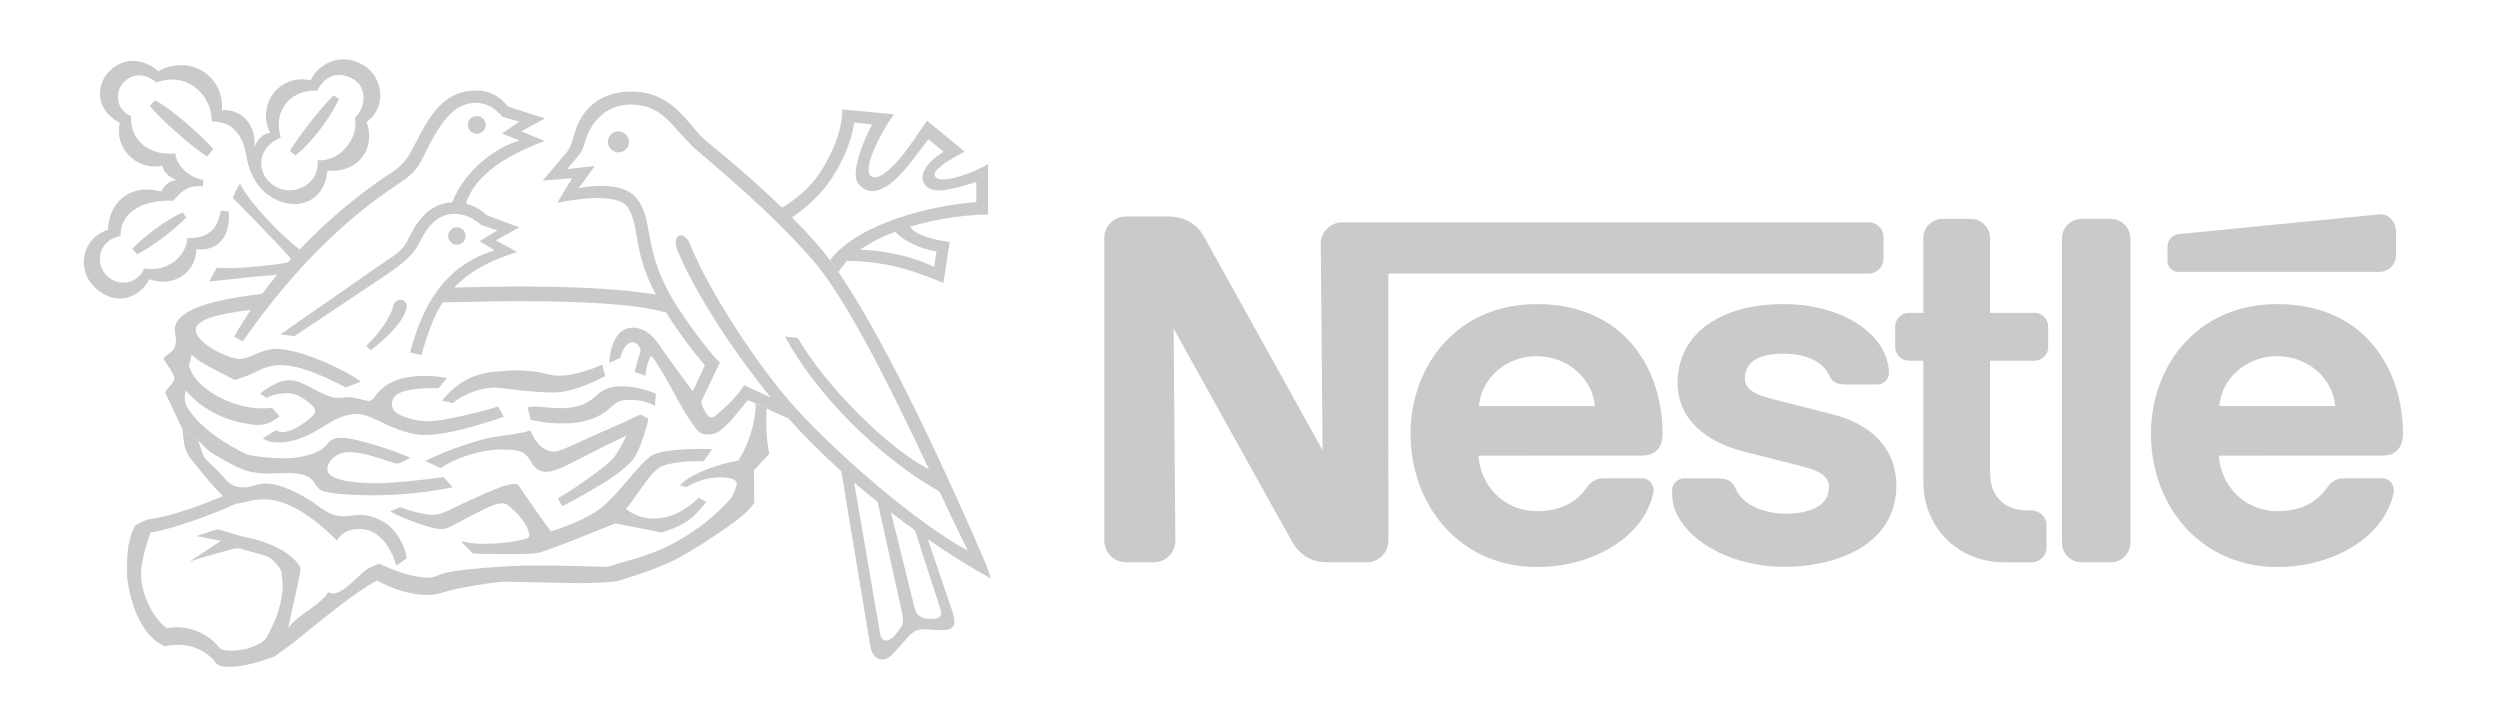 <?xml version="1.0" encoding="UTF-8"?> <svg xmlns="http://www.w3.org/2000/svg" width="563" height="163" viewBox="0 0 563 163" fill="none"><g clip-path="url(#clip0_264_31)"><mask id="mask0_264_31" style="mask-type:luminance" maskUnits="userSpaceOnUse" x="0" y="0" width="563" height="163"><path d="M562.484 0H0V162.59H562.484V0Z" fill="white"></path></mask><g mask="url(#mask0_264_31)"><path d="M479.766 53.721C479.766 51.274 477.788 49.293 475.336 49.293H468.775C466.327 49.293 464.348 51.283 464.348 53.73L464.352 122.198C464.352 124.645 466.33 126.628 468.778 126.628H475.336C477.788 126.628 479.766 124.635 479.766 122.191V53.721Z" fill="#CACACA"></path></g><mask id="mask1_264_31" style="mask-type:luminance" maskUnits="userSpaceOnUse" x="0" y="0" width="563" height="163"><path d="M562.484 0H0V162.59H562.484V0Z" fill="white"></path></mask><g mask="url(#mask1_264_31)"><path d="M488.129 55.542V58.797C488.129 60.145 489.231 61.231 490.581 61.231H535.837C537.903 61.231 539.577 59.568 539.577 57.507V51.995C539.577 49.935 537.881 48.071 535.831 48.273C535.831 48.273 492.084 52.555 490.676 52.716C489.046 52.898 488.129 54.193 488.129 55.542Z" fill="#CACACA"></path></g><mask id="mask2_264_31" style="mask-type:luminance" maskUnits="userSpaceOnUse" x="0" y="0" width="563" height="163"><path d="M562.484 0H0V162.59H562.484V0Z" fill="white"></path></mask><g mask="url(#mask2_264_31)"><path d="M451.487 126.631C440.23 126.631 433.144 118.11 433.144 108.626L433.133 81.23H429.911C428.195 81.23 426.801 79.848 426.801 78.132V73.548C426.801 71.834 428.201 70.454 429.919 70.454L433.133 70.46L433.129 53.617C433.129 51.231 435.056 49.299 437.447 49.299H443.843C446.229 49.299 448.16 51.245 448.16 53.63V70.461L458.137 70.458C459.857 70.458 461.254 71.838 461.254 73.551V78.138C461.254 79.852 459.861 81.233 458.144 81.233L448.164 81.232L448.171 106.571C448.171 111.547 451.195 114.944 456.591 114.944L457.497 114.938C459.364 114.938 460.88 116.435 460.88 118.293V123.273C460.88 125.135 459.367 126.633 457.505 126.633H451.487V126.631Z" fill="#CACACA"></path></g><mask id="mask3_264_31" style="mask-type:luminance" maskUnits="userSpaceOnUse" x="0" y="0" width="563" height="163"><path d="M562.484 0H0V162.59H562.484V0Z" fill="white"></path></mask><g mask="url(#mask3_264_31)"><path d="M346.058 80.206C352.779 80.206 358.58 84.978 359.166 91.433H333.055C333.641 84.98 339.34 80.207 346.058 80.206V68.485C327.862 68.485 317.652 82.699 317.652 97.68C317.652 113.639 328.585 127.692 346.179 127.692C358.22 127.692 370.092 121.361 372.333 110.964C372.638 109.56 371.689 107.719 369.71 107.712H361.104C359.543 107.712 358.267 108.461 357.496 109.587C355.038 113.188 351.429 115.105 346.094 115.105C338.562 115.105 333.335 109.178 332.942 102.609L369.53 102.607C372.902 102.607 374.408 100.782 374.408 97.676C374.408 83.07 365.745 68.484 346.056 68.484V80.206H346.058Z" fill="#CACACA"></path></g><mask id="mask4_264_31" style="mask-type:luminance" maskUnits="userSpaceOnUse" x="0" y="0" width="563" height="163"><path d="M562.484 0H0V162.59H562.484V0Z" fill="white"></path></mask><g mask="url(#mask4_264_31)"><path d="M512.795 80.206C519.512 80.206 525.31 84.978 525.899 91.433H499.786C500.375 84.98 506.078 80.207 512.795 80.206V68.485C494.595 68.485 484.387 82.699 484.387 97.68C484.387 113.639 495.319 127.692 512.912 127.692C524.955 127.692 536.827 121.361 539.066 110.964C539.372 109.56 538.423 107.719 536.444 107.712H527.838C526.277 107.712 525.002 108.461 524.23 109.587C521.772 113.188 518.16 115.105 512.829 115.105C505.296 115.105 500.07 109.178 499.677 102.609L536.266 102.607C539.633 102.607 541.143 100.782 541.143 97.676C541.143 83.07 532.479 68.484 512.795 68.484V80.206Z" fill="#CACACA"></path></g><mask id="mask5_264_31" style="mask-type:luminance" maskUnits="userSpaceOnUse" x="0" y="0" width="563" height="163"><path d="M562.484 0H0V162.59H562.484V0Z" fill="white"></path></mask><g mask="url(#mask5_264_31)"><path d="M420.828 50.062H302.308C299.609 50.062 297.438 52.24 297.438 54.931L297.845 101.387C297.845 101.387 272.303 55.348 270.971 52.998C269.72 50.786 267.032 48.754 263.312 48.754H253.565C250.87 48.754 248.688 50.934 248.688 53.626L248.691 121.753C248.691 124.443 250.873 126.625 253.568 126.625H259.816C262.515 126.625 264.69 124.433 264.69 121.744L264.297 73.983C264.297 73.983 290.083 120.483 291.185 122.315C292.672 124.789 295.193 126.625 298.841 126.625L307.793 126.627C310.488 126.627 312.666 124.442 312.666 121.753L312.662 61.605L420.835 61.608C422.675 61.608 424.168 60.127 424.168 58.291V53.375C424.168 51.541 422.668 50.062 420.828 50.062Z" fill="#CACACA"></path></g><mask id="mask6_264_31" style="mask-type:luminance" maskUnits="userSpaceOnUse" x="0" y="0" width="563" height="163"><path d="M562.484 0H0V162.59H562.484V0Z" fill="white"></path></mask><g mask="url(#mask6_264_31)"><path d="M401.645 79.642C406.795 79.642 410.653 81.507 412.039 84.73C412.705 86.278 413.997 86.578 415.775 86.578H422.86C424.032 86.578 425.377 85.573 425.377 84.045C425.377 75.821 415.553 68.481 401.637 68.481C387.246 68.481 377.793 75.325 377.793 86.222C377.793 94.563 384.394 99.527 392.512 101.643C396.214 102.609 402.529 104.169 405.605 104.972C408.922 105.84 411.886 106.853 411.886 109.686C411.886 114.162 407.161 115.684 402.001 115.684C397.112 115.684 392.239 113.504 390.845 110.023C390.037 108.01 388.619 107.715 386.473 107.715H379.265C378.01 107.715 376.562 108.794 376.562 110.431V111.356C376.562 119.316 387.259 127.648 402.015 127.648C412.48 127.648 427.059 123.305 427.059 109.302C427.059 101.192 421.619 95.575 412.77 93.332C409.311 92.456 400.993 90.343 399.185 89.877C395.96 89.047 392.948 87.997 392.948 85.238C392.949 81.06 396.818 79.642 401.645 79.642Z" fill="#CACACA"></path></g><mask id="mask7_264_31" style="mask-type:luminance" maskUnits="userSpaceOnUse" x="0" y="0" width="563" height="163"><path d="M562.484 0H0V162.59H562.484V0Z" fill="white"></path></mask><g mask="url(#mask7_264_31)"><path d="M139.274 34.319C140.583 34.319 141.645 33.257 141.645 31.947C141.645 30.638 140.583 29.576 139.274 29.576C137.964 29.576 136.902 30.638 136.902 31.947C136.902 33.257 137.964 34.319 139.274 34.319Z" fill="#CACACA"></path></g><mask id="mask8_264_31" style="mask-type:luminance" maskUnits="userSpaceOnUse" x="0" y="0" width="563" height="163"><path d="M562.484 0H0V162.59H562.484V0Z" fill="white"></path></mask><g mask="url(#mask8_264_31)"><path d="M107.372 30.121C108.479 30.121 109.377 29.227 109.377 28.124C109.377 27.021 108.479 26.127 107.372 26.127C106.265 26.127 105.367 27.021 105.367 28.124C105.367 29.227 106.265 30.121 107.372 30.121Z" fill="#CACACA"></path></g><mask id="mask9_264_31" style="mask-type:luminance" maskUnits="userSpaceOnUse" x="0" y="0" width="563" height="163"><path d="M562.484 0H0V162.59H562.484V0Z" fill="white"></path></mask><g mask="url(#mask9_264_31)"><path d="M83.455 78.895L82.484 77.853C85.198 75.338 88.071 71.326 88.533 68.975C88.966 66.783 92.123 67.133 91.523 69.515C90.755 72.557 87.02 76.236 83.455 78.895Z" fill="#CACACA"></path></g><mask id="mask10_264_31" style="mask-type:luminance" maskUnits="userSpaceOnUse" x="0" y="0" width="563" height="163"><path d="M562.484 0H0V162.59H562.484V0Z" fill="white"></path></mask><g mask="url(#mask10_264_31)"><path d="M63.216 30.949C58.221 33.105 57.487 38.215 60.993 41.283C65.216 44.977 72.181 41.761 71.508 36.107C77.175 36.395 80.826 30.553 79.927 26.457C82.448 24.298 82.699 19.699 79.672 17.89C76.436 15.954 73.38 16.697 71.438 20.43C66.253 20.054 61.281 24.127 63.216 30.949L60.812 29.901C57.644 23.287 63.19 16.531 69.996 18.088C71.367 14.805 76.433 11.396 81.907 14.703C86.278 17.341 87.201 24.156 82.554 27.462C84.743 33.819 80.379 39.018 73.73 38.424C72.948 46.602 65.219 47.655 60.225 43.774C57.407 41.583 56.25 38.544 55.711 36.251C55.141 33.823 55.133 31.65 52.737 29.151C50.928 27.265 47.696 27.329 47.696 27.329C47.696 21.389 42.124 15.949 35.21 18.584C32.762 16.476 29.732 16.267 27.561 18.872C26.302 20.385 25.604 24.36 29.495 26.18C29.293 31.596 33.431 35.053 39.48 34.572C39.72 37.449 42.916 40.124 45.749 40.508L45.724 41.953C42.697 41.666 41.065 42.718 39.046 45.212C31.939 44.875 26.96 48.032 27.167 53.124C22.169 54.07 21.235 59.293 24.068 62.073C26.901 64.853 31.055 63.763 32.47 60.443C37.515 61.403 41.966 57.796 42.17 53.639C46.877 53.639 48.939 51.777 49.71 47.456L51.488 47.6C52.012 52.255 49.855 56.671 44.236 56.143C44.09 61.697 38.689 64.805 33.648 62.888C31.295 67.296 25.901 69.061 21.38 64.756C17.009 60.599 18.605 53.483 24.319 51.757C24.449 46.313 28.483 41.139 36.314 43.132C36.314 43.132 37.321 40.7 39.768 40.556C38.136 39.886 36.899 38.987 36.564 37.309C30.658 38.568 25.638 33.14 26.984 27.677C21.652 24.874 21.568 19.622 24.213 16.5C26.966 13.247 31.556 12.528 35.662 16.032C42.612 12.186 50.476 16.895 49.996 24.801C54.859 24.479 57.811 28.72 57.27 33.14C58.074 31.194 59.009 30.291 60.809 29.9L63.216 30.949Z" fill="#CACACA"></path></g><mask id="mask11_264_31" style="mask-type:luminance" maskUnits="userSpaceOnUse" x="0" y="0" width="563" height="163"><path d="M562.484 0H0V162.59H562.484V0Z" fill="white"></path></mask><g mask="url(#mask11_264_31)"><path d="M75.161 21.461L76.339 22.299C74.055 27.1 70.021 32.202 66.562 35.007L65.246 34.018C67.694 30.038 72.952 23.474 75.161 21.461Z" fill="#CACACA"></path></g><mask id="mask12_264_31" style="mask-type:luminance" maskUnits="userSpaceOnUse" x="0" y="0" width="563" height="163"><path d="M562.484 0H0V162.59H562.484V0Z" fill="white"></path></mask><g mask="url(#mask12_264_31)"><path d="M41.14 47.842L41.933 49.016C39.053 51.962 33.724 55.892 30.891 57.257L29.785 56.061C32.524 53.114 37.758 49.255 41.14 47.842Z" fill="#CACACA"></path></g><mask id="mask13_264_31" style="mask-type:luminance" maskUnits="userSpaceOnUse" x="0" y="0" width="563" height="163"><path d="M562.484 0H0V162.59H562.484V0Z" fill="white"></path></mask><g mask="url(#mask13_264_31)"><path d="M48.026 33.568L46.636 35.287C42.868 32.819 35.423 26.181 33.742 23.785L34.917 22.594C38.519 24.415 45.552 30.67 48.026 33.568Z" fill="#CACACA"></path></g><mask id="mask14_264_31" style="mask-type:luminance" maskUnits="userSpaceOnUse" x="0" y="0" width="563" height="163"><path d="M562.484 0H0V162.59H562.484V0Z" fill="white"></path></mask><g mask="url(#mask14_264_31)"><path d="M41.035 96.543C41.467 98.698 41.104 101.082 43.049 103.408C43.733 104.225 47.512 109.19 50.251 111.753C46.531 113.214 39.086 116.234 33.731 116.903C32.658 117.037 31.451 117.79 30.443 118.365C29.771 119.511 29.079 121.55 28.788 123.857C28.581 125.505 28.607 127.34 28.607 129.213C28.607 130.858 29.483 136.049 31.33 139.527C33.182 143.007 34.957 144.566 37.142 145.585C37.572 145.394 38.525 145.25 40.012 145.219C44.056 145.13 47.224 147.358 48.617 149.274C49.151 150.007 50.224 150.155 51.632 150.155C54.898 150.155 58.484 149.084 61.892 147.788C62.626 147.19 64.679 145.824 66.696 144.242C68.711 142.66 79.95 133.148 84.918 130.752C87.536 132.165 91.831 133.987 96.272 133.987C96.53 133.987 97.385 134 98.29 133.795C99.677 133.483 101.451 132.865 103.691 132.431C107.699 131.649 112.398 130.964 113.766 130.985C117.45 131.045 128.252 131.322 130.812 131.322C133.5 131.322 137.33 131.089 138.792 130.946C141.05 130.202 146.091 128.812 150.917 126.585C155.733 124.453 165.873 117.43 167.531 115.826C168.331 115.106 169.052 114.321 169.579 113.614C169.778 113.343 169.847 113.236 169.847 113.019C169.847 112.805 169.796 105.922 169.796 105.922C169.796 105.922 172.215 103.236 173.143 102.31C173.233 102.219 173.241 102.099 173.227 102.011C172.808 100.631 172.394 96.348 172.63 92.009L170.178 90.867C170.083 96.268 168.108 100.864 166.258 103.725C162.61 104.3 155.645 106.456 153.139 109.3L154.518 109.691C156.871 108.396 159.391 107.487 162.272 107.487C164.817 107.487 165.942 108.156 165.942 108.869C165.942 109.37 165.465 110.576 165.277 110.952C165.058 111.391 164.914 111.941 164.484 112.409C161.05 116.129 157.155 119.306 152.416 121.941C149.215 123.722 146.2 124.927 141.479 126.258C140.069 126.657 138.134 127.228 136.872 127.661C135.097 127.612 125.804 127.337 120.378 127.337C114.951 127.337 103.764 128.126 100.211 129.026C98.595 129.433 98.196 130.079 96.323 130.079C92.817 130.079 88.22 128.306 85.398 126.939C84.99 127.059 83.972 127.511 82.95 128.018C80.945 129.012 76.49 135.183 73.898 133.314C72.577 136.021 66.864 138.585 64.911 141.393C65.126 139.919 67.432 130.395 67.646 128.489C67.686 128.149 67.719 127.879 67.504 127.518C65.417 124.044 59.59 121.836 56.302 121.193C55.339 121.004 54.862 120.869 54.215 120.725L49.028 119.162L44.22 120.725L49.771 121.787L42.725 126.44C43.951 125.973 51.537 123.871 52.098 123.703C52.72 123.52 53.55 123.342 54.451 123.657C55.484 124.017 58.412 124.686 60.158 125.292C61.18 125.645 62.857 127.519 63.29 128.527C63.468 128.94 63.533 129.814 63.65 131.76C63.722 132.982 63.407 134.679 63.112 136.003C62.333 139.46 60.759 142.157 60.264 143.117C59.579 144.448 58.626 144.881 57.693 145.317C56.157 146.035 54.285 146.492 52.197 146.515C50.764 146.531 49.808 146.453 49.193 145.629C47.272 143.041 42.519 140.525 37.67 141.46C34.692 139.663 31.742 133.864 31.742 129.243C31.742 126.476 33.146 122.112 33.899 119.917C38.745 119.272 48.436 115.587 53.157 113.449C54.139 113.402 56.853 112.441 59.446 112.441C65.785 112.441 72.074 117.977 75.892 121.716C76.517 120.685 77.692 119.128 80.933 119.128C85.425 119.128 87.993 123.201 89.28 127.386L91.618 125.692C91.211 123.296 89.956 120.672 88.064 118.784C86.519 117.24 83.565 115.958 81.259 115.958C79.866 115.958 78.425 116.269 77.513 116.269C74.308 116.269 73.002 114.843 70.635 113.214C68.078 111.451 63.321 108.896 59.924 108.896C57.742 108.896 56.756 109.749 54.955 109.759C52.3 109.77 51.319 108.673 50.045 107.094C49.491 106.404 46.803 104.025 46.083 103.067C45.672 102.518 44.941 100.27 44.676 99.145L41.035 96.543Z" fill="#CACACA"></path></g><mask id="mask15_264_31" style="mask-type:luminance" maskUnits="userSpaceOnUse" x="0" y="0" width="563" height="163"><path d="M562.484 0H0V162.59H562.484V0Z" fill="white"></path></mask><g mask="url(#mask15_264_31)"><path d="M44.677 99.148C45.448 99.969 46.19 100.878 47.153 101.608C48.084 102.314 49.256 102.929 50.359 103.549C51.918 104.429 53.686 105.435 55.435 105.995C56.97 106.457 58.967 106.648 60.837 106.648C63.502 106.648 66.649 106.097 69.252 107.312C70.999 108.124 71.115 109.966 72.504 110.505C74.665 111.346 80.67 111.537 83.997 111.537C90.588 111.537 97.716 110.702 101.932 109.697L99.877 107.441C96.96 107.908 88.409 108.835 84.481 108.835C78.953 108.835 73.73 107.953 73.73 105.671C73.73 104.09 75.435 101.808 78.677 101.808C82.157 101.808 87.417 103.91 88.392 104.198C89.363 104.486 89.759 104.413 90.37 104.127L92.411 103.08C89.708 101.821 80.288 98.591 77.011 98.591C75.462 98.591 74.617 98.814 73.61 100.107C72.348 101.724 68.988 103.199 63.623 103.199C60.68 103.199 56.469 102.671 55.545 102.292C53.93 101.628 50.765 99.796 48.739 98.339C46.132 96.462 43.855 94.378 42.291 91.942C41.803 91.18 41.604 90.36 41.611 89.606C41.619 88.971 41.793 88.384 41.859 87.917C42.324 88.564 42.83 89.031 43.477 89.636C46.31 92.391 50.492 94.457 54.792 95.281C56.021 95.516 57.109 95.697 58.316 95.697C60.152 95.697 61.844 94.716 62.923 93.756L61.236 91.796C60.69 91.96 59.563 91.96 58.817 91.96C52.576 91.96 44.654 87.887 42.833 83.171C42.651 82.707 42.435 82.453 42.614 82.022C42.796 81.591 43.021 80.674 43.156 79.829C43.519 80.25 44.276 80.882 45.236 81.497C47.553 82.984 51.975 85.038 52.844 85.579C55.074 84.939 56.751 84.188 58.074 83.502C59.369 82.831 61.148 82.226 63.202 82.226C67.763 82.226 73.008 84.821 77.929 87.239L81.29 85.923C76.922 82.855 67.415 78.567 62.134 78.567C59.009 78.567 56.081 80.843 53.994 80.843C51.434 80.843 44.091 77.272 44.091 74.294C44.091 72.005 48.84 70.709 56.482 69.768C55.166 71.716 53.907 73.728 52.736 75.804L54.678 76.881C66.648 59.587 79.094 48.355 89.566 41.513C93.37 39.029 94.236 37.576 95.567 34.861C98.807 28.246 101.87 23.16 107.187 23.16C109.675 23.16 111.701 24.549 113.094 26.274L116.949 27.424L113.046 30.059L117.032 31.641C111.831 33.097 104.728 38.148 101.848 45.552C96.304 45.846 93.628 50.324 91.82 54.075C90.598 56.605 88.652 57.614 85.819 59.531L63.157 75.299L66.278 75.73L87.213 61.737C91.344 58.958 93.305 56.909 94.294 54.933C96.24 51.059 98.328 48.177 102.434 48.177C104.453 48.177 106.613 49.039 108.341 50.668L112.014 51.865L108.006 54.311L111.367 56.371C101.762 59.373 95.808 66.243 92.353 79.373L94.896 79.948C96.172 75.6 97.43 71.612 99.681 68.091C105.243 68.027 110.88 67.824 116.408 67.824C131.164 67.824 143.413 68.446 150.025 70.391L147.687 66.339C140.613 65.139 130.353 64.519 116.408 64.519C111.735 64.519 106.999 64.691 102.296 64.74C105.329 61.536 109.702 58.836 116.434 56.754L111.654 54.132L116.961 51.196L109.733 48.513C108.471 47.382 106.897 46.338 104.918 45.843C107.235 38.746 115.116 34.599 122.674 31.74L117.382 29.584L122.722 26.669L114.498 24.049C112.352 21.533 110.286 20.383 107.118 20.383C99.491 20.383 96.287 26.992 93.262 32.851C91.668 35.935 90.664 37.233 87.958 39.001C82.092 42.829 74.617 48.681 67.482 56.179C63.754 53.494 56.133 45.653 54.068 41.374C53.254 42.38 52.45 44.571 52.45 44.571C53.225 45.393 62.202 54.439 65.536 58.273C65.286 58.551 65.034 58.833 64.783 59.114C61.226 59.818 51.991 60.702 48.846 60.276L47.081 63.404C49.431 63.173 58.608 62.095 62.415 61.873C61.258 63.268 60.127 64.71 59.025 66.192C47.224 67.532 39.338 69.945 39.338 74.294C39.338 75.012 39.629 75.825 39.629 76.593C39.629 78.415 38.941 79.086 37.646 79.901C36.8 80.432 36.745 80.8 37.105 81.303C37.468 81.811 39.29 84.5 39.29 85.028C39.29 85.904 38.421 86.772 37.719 87.555C37.105 88.24 37.13 88.419 37.609 89.282L41.032 96.543L44.677 99.148Z" fill="#CACACA"></path></g><mask id="mask16_264_31" style="mask-type:luminance" maskUnits="userSpaceOnUse" x="0" y="0" width="563" height="163"><path d="M562.484 0H0V162.59H562.484V0Z" fill="white"></path></mask><g mask="url(#mask16_264_31)"><path d="M190.791 58.745C190.035 59.536 189.373 60.38 188.817 61.279L186.914 58.613C193.265 50.172 210.027 46.212 219.863 45.516V40.987C218.616 41.371 217.27 41.804 216.022 42.099C214.258 42.52 212.64 42.916 211.268 42.88C209.889 42.846 208.78 42.295 208.264 41.562C206.943 39.682 208.169 36.841 212.49 34.183L209.082 31.355C206.452 34.758 203.858 38.515 201.223 40.761C198.829 42.8 196.32 43.816 194.291 42.306C193.203 41.494 192.792 41.12 192.683 39C192.832 35.881 194.727 31.118 196.404 28.05L192.371 27.577C191.651 32.275 189.723 36.279 187.658 39.585C185.082 43.706 181.761 46.6 178.346 48.966L176.105 46.763C178.862 45.138 182.314 42.497 184.689 38.856C187.446 34.628 189.679 29.4 189.683 24.648L201.351 25.75C199.711 27.829 197.005 32.569 195.979 35.975C195.445 37.75 195.473 39.163 196.117 39.647C197.354 40.571 199.521 39.095 201.623 36.844C204.587 33.667 207.494 28.873 208.771 27.162L217.208 34.147C213.462 36.129 209.825 38.398 210.545 39.67C211.207 40.83 213.611 40.483 216.244 39.675C218.401 39.014 220.689 38.019 222.504 36.962V48.344C218.434 48.29 211.546 49.049 204.911 51.054C206.49 53.278 211.022 54.095 213.895 54.489L212.455 63.727C205.194 60.686 199.593 58.913 190.791 58.745L193.701 56.251C200.189 56.384 206.693 58.264 210.377 60.116L210.904 56.619C207.587 56.179 203.405 54.301 201.633 52.162C198.745 53.249 196.01 54.599 193.7 56.252L190.791 58.745Z" fill="#CACACA"></path></g><mask id="mask17_264_31" style="mask-type:luminance" maskUnits="userSpaceOnUse" x="0" y="0" width="563" height="163"><path d="M562.484 0H0V162.59H562.484V0Z" fill="white"></path></mask><g mask="url(#mask17_264_31)"><path d="M156.022 88.094L158.724 82.274C155.894 78.933 152.708 74.707 150.025 70.391L147.687 66.34C142.282 56.093 144.25 51.2 141.366 46.691C138.983 42.966 127.403 45.284 125.482 45.684L128.832 40.15L122.23 40.676L127.825 34.041C128.436 33.177 128.727 32.388 129.374 30.087C130.355 26.591 133.371 20.621 142.184 20.621C151.964 20.621 154.997 28.521 159.263 31.951C164.1 35.841 170.446 41.304 176.106 46.762L178.346 48.965C181.238 51.914 184.191 54.944 186.915 58.614L188.818 61.281C200.595 78.436 215.219 111.23 221.693 126.243C222.319 127.699 222.766 129.173 223.152 130.292C218.758 127.875 213.918 124.874 208.942 121.439L206.04 119.399C204.243 118.111 202.435 116.769 200.635 115.385L197.649 113.045C195.863 111.617 194.092 110.152 192.343 108.648L198.23 142.87C198.664 144.883 200.391 144.549 201.784 142.775C203.176 141.002 203.704 140.523 203.176 138.176L197.649 113.045L200.634 115.385L205.93 136.736C206.442 138.666 207.258 139.277 209.516 139.373C211.771 139.468 212.251 138.605 211.771 137.12L206.038 119.398L208.941 121.438L214.363 137.36C215.757 141.433 214.363 141.912 211.915 141.912C209.463 141.912 207.256 141.337 205.914 142.2C204.568 143.064 202.884 145.419 200.869 147.479C199.086 149.299 196.497 148.821 195.974 145.411L189.467 106.122C185.226 102.316 181.192 98.323 177.584 94.243C175.998 93.571 174.212 92.749 172.631 92.012L170.179 90.87C169.31 90.471 168.666 90.184 168.408 90.111C166.607 92.265 164.88 94.674 162.864 96.399C161.791 97.314 161.061 97.837 159.478 97.837C158.987 97.837 158.383 97.828 157.819 97.513C157.216 97.174 156.648 96.496 156.019 95.536C155.543 94.806 154.837 93.875 154.219 92.841C152.936 90.684 151.545 87.984 150.295 85.796C148.891 83.341 147.687 81.501 147.52 81.195C147.269 80.728 146.585 80.154 146.585 80.154C145.901 81.269 145.395 83.426 145.395 84.611L142.947 83.783C143.271 82.168 143.918 80.083 144.279 79.075C144.279 78.212 143.308 77.062 142.515 77.062C141.399 77.062 140.245 78.284 139.671 80.621L137.187 81.699C137.475 77.925 138.769 73.792 142.516 73.792C145.542 73.792 147.415 76.093 148.855 78.247C150.298 80.404 155.015 86.838 156.022 88.094L157.895 90.468C158.219 91.942 158.851 92.799 159.157 93.272C159.804 94.278 160.525 94.207 161.496 93.308C161.939 92.899 163.366 91.74 164.748 90.299C165.948 89.049 167.116 87.534 167.584 86.767C168.956 87.382 171.516 88.602 173.578 89.51C164.733 78.637 156.273 65.442 152.603 56.467C151.083 52.761 154.05 51.516 155.483 55.174C159.371 65.094 170.751 82.634 179.106 91.834C188.761 102.469 206.478 117.857 218.001 124.038C216.327 120.786 214.124 116.113 211.578 110.702C197.56 102.79 183.393 88.26 176.789 75.778L179.694 76.115C185.838 86.961 200.521 101.431 209.192 105.636C201.259 88.84 190.94 67.563 182.889 58.408C172.902 47.053 161.99 38.273 156.778 33.703C151.643 29.198 149.53 23.544 142.132 23.544C136.036 23.544 132.829 27.93 131.606 32.35C131.355 33.213 131.209 33.753 130.594 34.652L127.714 38.101L133.944 37.347L130.344 42.379C130.344 42.379 140.109 40.193 143.524 44.824C147.209 49.816 144.83 55.422 150.872 66.316C153.527 71.106 159.957 79.717 162.11 81.629L157.895 90.469L156.022 88.094Z" fill="#CACACA"></path></g><mask id="mask18_264_31" style="mask-type:luminance" maskUnits="userSpaceOnUse" x="0" y="0" width="563" height="163"><path d="M562.484 0H0V162.59H562.484V0Z" fill="white"></path></mask><g mask="url(#mask18_264_31)"><path d="M60.047 89.606L58.57 88.6C59.396 87.911 61.029 86.829 62.64 86.156C63.473 85.807 64.423 85.636 65.11 85.636C66.765 85.636 68.191 86.326 69.584 87.067C71.784 88.239 74.257 89.612 76.156 89.612C76.877 89.612 77.572 89.444 78.386 89.444C80.259 89.444 82.06 90.284 83.093 90.284C83.718 90.284 84.147 89.724 84.559 89.133C85.591 87.649 87.021 86.548 88.84 85.789C90.797 84.972 93.153 84.644 95.713 84.644C97.729 84.644 99.663 84.932 100.671 85.148C100.671 85.148 99.133 87 98.747 87.409C96.714 87.409 92.833 87.343 90.345 88.341C88.814 88.959 88.273 89.851 88.273 91.115C88.273 92.949 90.32 93.661 92.604 94.352C93.95 94.761 95.46 94.86 96.732 94.86C98.299 94.86 101.308 94.269 104.279 93.618C107.862 92.829 111.197 91.891 112.168 91.531L113.467 93.855C109.477 95.203 105.397 96.479 101.606 97.248C99.463 97.682 97.424 97.953 95.605 97.953C92.565 97.953 89.262 96.68 86.553 95.388C84.265 94.299 82.222 93.226 80.395 93.226C78.344 93.226 76.412 93.932 74.514 95.014C73.584 95.545 70.779 97.475 68.28 98.456C66.364 99.21 64.8 99.629 62.858 99.629C61.127 99.629 60.094 99.389 59.199 98.689L62.207 96.85C62.592 97.238 63.287 97.307 63.719 97.307C64.152 97.307 64.669 97.252 65.847 96.76C66.52 96.478 67.506 95.873 68.081 95.501C69.266 94.735 69.667 94.287 70.132 93.921C71.044 93.203 71.379 92.25 70.216 91.213C69.674 90.725 69.103 90.231 68.368 89.787C67.332 89.161 66.578 88.553 64.695 88.553C62.473 88.551 60.91 89.159 60.047 89.606Z" fill="#CACACA"></path></g><mask id="mask19_264_31" style="mask-type:luminance" maskUnits="userSpaceOnUse" x="0" y="0" width="563" height="163"><path d="M562.484 0H0V162.59H562.484V0Z" fill="white"></path></mask><g mask="url(#mask19_264_31)"><path d="M101.969 90.792C101.969 90.792 100.179 90.301 99.555 90.252C100.773 88.608 102.352 87.241 103.588 86.408C106.033 84.762 108.59 83.855 112.459 83.623C113.514 83.56 115.657 83.355 116.853 83.407C117.933 83.456 119.759 83.527 121.436 83.838C122.626 84.059 123.735 84.391 124.655 84.533C125.219 84.622 127.172 84.594 127.848 84.486C130.587 84.055 133.875 83.001 135.607 82.059L136.327 84.683C132.628 86.57 128.449 88.385 124.623 88.385C122.677 88.385 120.604 88.242 118.676 88.058C115.279 87.733 112.333 87.283 111.322 87.283C108.567 87.283 104.606 88.559 101.969 90.792Z" fill="#CACACA"></path></g><mask id="mask20_264_31" style="mask-type:luminance" maskUnits="userSpaceOnUse" x="0" y="0" width="563" height="163"><path d="M562.484 0H0V162.59H562.484V0Z" fill="white"></path></mask><g mask="url(#mask20_264_31)"><path d="M99.242 105.405L95.762 103.816C100.585 101.379 107.956 98.934 110.983 98.456C114.006 97.976 117.465 97.618 119.458 96.947C120.37 99.248 122.171 101.707 124.764 101.707C125.714 101.707 127.27 100.991 128.831 100.306C130.588 99.532 132.351 98.687 133.264 98.28C134.25 97.843 137.458 96.438 140.17 95.234C141.21 94.772 144.058 93.419 144.222 93.328L146.048 94.31C145.502 96.704 144.59 99.649 143.564 101.755C143.161 102.578 142.76 103.262 142.328 103.751C141.531 104.645 140.248 105.828 138.582 107.011C136.756 108.307 134.527 109.633 132.166 110.987C130.326 112.041 128.478 113.114 126.602 113.975L125.631 112.215C128.523 110.58 131.465 108.512 134.044 106.6C135.265 105.696 136.451 104.782 137.295 104.012C137.924 103.441 138.317 102.965 138.63 102.503C139.398 101.377 140.645 99.173 141.031 98.12C139.95 98.646 135.87 100.565 134.044 101.521C131.985 102.601 128.643 104.301 126.77 105.183C125.296 105.88 123.983 106.258 123.038 106.258C120.946 106.258 119.993 104.756 119.481 103.846C118.16 101.497 116.745 101.28 113.025 101.233C108.702 101.178 102.77 102.96 99.242 105.405Z" fill="#CACACA"></path></g><mask id="mask21_264_31" style="mask-type:luminance" maskUnits="userSpaceOnUse" x="0" y="0" width="563" height="163"><path d="M562.484 0H0V162.59H562.484V0Z" fill="white"></path></mask><g mask="url(#mask21_264_31)"><path d="M119.543 94.564C119.543 94.564 119.034 92.511 118.793 91.769C118.793 91.769 119.396 91.57 120.187 91.57C121.485 91.57 124.686 91.93 126.013 91.93C131.014 91.93 132.862 90.362 134.328 89.038C135.579 87.909 136.87 86.994 140.275 86.994C143.275 86.994 146.719 88.198 147.702 88.678L147.487 91.402C146.022 90.594 144.007 90.043 142.228 90.043C140.989 90.043 139.871 90.141 139.083 90.547C138.196 91.004 137.66 91.694 136.827 92.373C135.944 93.093 134.736 93.796 133.154 94.381C131.568 94.964 129.612 95.355 126.683 95.355C122.827 95.356 120.739 94.715 119.543 94.564Z" fill="#CACACA"></path></g><mask id="mask22_264_31" style="mask-type:luminance" maskUnits="userSpaceOnUse" x="0" y="0" width="563" height="163"><path d="M562.484 0H0V162.59H562.484V0Z" fill="white"></path></mask><g mask="url(#mask22_264_31)"><path d="M87.859 115.158L90.162 114.205C92.275 115.02 95.33 115.947 97.458 115.947C98.735 115.947 99.793 115.485 100.659 115.101C101.335 114.802 109.02 111.039 112.835 109.659C114.046 109.218 115.276 108.975 115.876 108.975C116.788 108.975 116.839 109.384 117.102 109.802C117.822 110.952 123.489 119.032 124.066 119.656C128.878 118.177 133.806 116.02 136.647 113.292C139.611 110.448 142.066 107.148 144.445 104.596C145.361 103.61 146.496 102.716 147.056 102.421C149.514 101.116 157.163 101.001 160.379 101.146L158.47 103.839C152.806 103.839 149.635 104.422 148.21 105.495C147.606 105.946 146.692 106.861 145.827 107.99C143.892 110.507 141.778 113.953 140.931 114.624C142.59 115.774 144.401 116.78 147.282 116.78C152.086 116.78 155.524 113.779 157.407 112.09L159.022 113.05C157.832 114.596 156.469 116.174 154.727 117.357C152.796 118.666 150.37 119.511 148.93 119.909C146.143 119.381 140.008 118.148 138.568 117.86C133.261 120.015 124.62 123.501 121.713 124.376C121.295 124.503 120.615 124.605 119.761 124.688C117.462 124.813 114.272 124.797 111.366 124.759C109.304 124.732 107.35 124.747 106.372 124.568L103.812 121.896C106.07 122.328 106.947 122.46 109.06 122.46C114.053 122.46 117.268 121.629 118.327 121.357C119.218 121.129 119.363 120.611 119.098 119.812C118.676 118.53 117.938 117.321 116.814 116.02C116.21 115.321 114.85 114.114 114.293 113.736C113.605 113.271 112.936 113.152 111.048 113.793C109.302 114.385 103.883 117.313 101.541 118.555C100.392 119.164 99.49 119.344 97.421 118.859C95.22 118.344 89.965 116.433 87.859 115.158Z" fill="#CACACA"></path></g><mask id="mask23_264_31" style="mask-type:luminance" maskUnits="userSpaceOnUse" x="0" y="0" width="563" height="163"><path d="M562.484 0H0V162.59H562.484V0Z" fill="white"></path></mask><g mask="url(#mask23_264_31)"><path d="M102.887 55.11C103.973 55.11 104.853 54.23 104.853 53.145C104.853 52.06 103.973 51.18 102.887 51.18C101.802 51.18 100.922 52.06 100.922 53.145C100.922 54.23 101.802 55.11 102.887 55.11Z" fill="#CACACA"></path></g></g><defs><clipPath id="clip0_264_31"><rect width="562.484" height="162.59" fill="white"></rect></clipPath></defs></svg> 